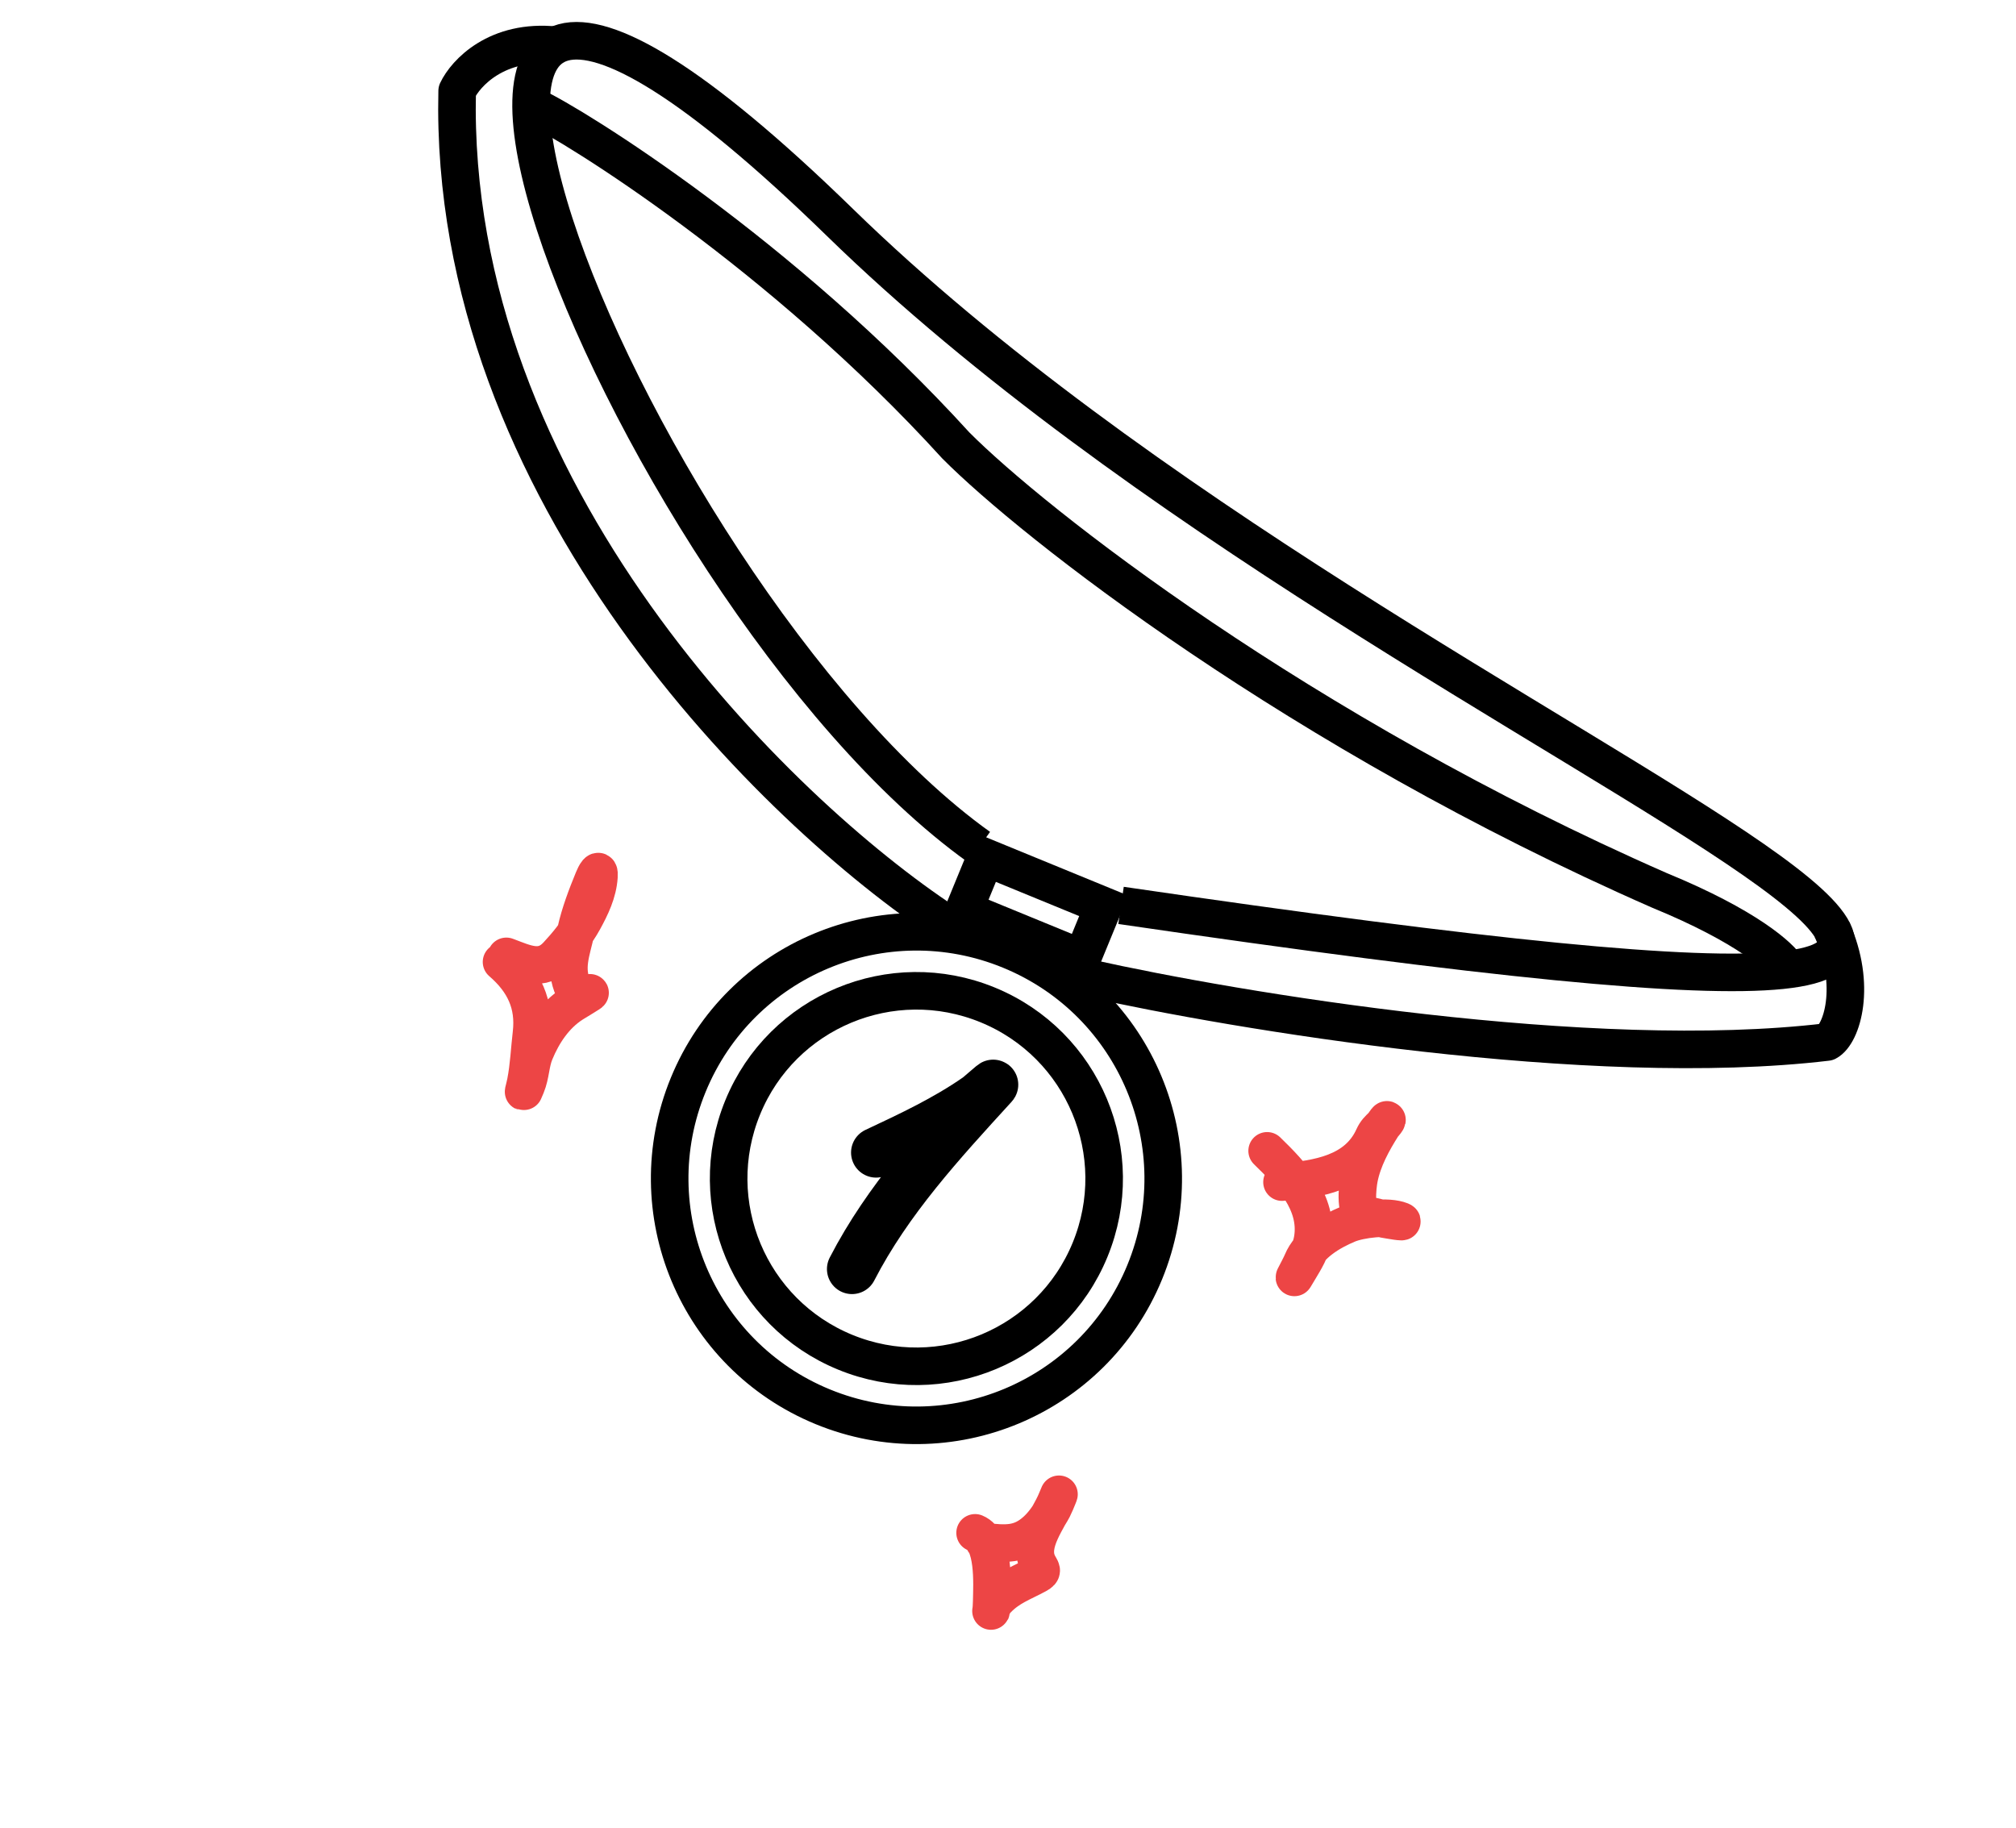 <?xml version="1.0" encoding="UTF-8"?> <svg xmlns="http://www.w3.org/2000/svg" width="161" height="146" viewBox="0 0 161 146" fill="none"> <circle cx="73.189" cy="94.126" r="19.703" transform="rotate(22.311 73.189 94.126)" stroke="black" stroke-width="3"></circle> <rect x="78.713" y="68.476" width="10.193" height="4.539" transform="rotate(22.311 78.713 68.476)" stroke="black" stroke-width="3"></rect> <path d="M78.194 67.659C49.517 47.149 20.157 -27.967 67.087 17.774C114.016 63.515 207.231 89.543 89.527 72.31" stroke="black" stroke-width="3" stroke-linejoin="round"></path> <path d="M75.468 73.671C62.173 64.905 35.769 39.352 36.509 7.264C37.178 5.841 39.687 3.119 44.373 3.615" stroke="black" stroke-width="3" stroke-linejoin="round"></path> <path d="M86.891 78.104C98.709 80.746 127.057 85.47 145.906 83.222C147.093 82.606 148.318 78.712 146.293 74.214" stroke="black" stroke-width="3" stroke-linejoin="round"></path> <path d="M42.623 8.5C45.905 10.017 62.433 20.296 76.331 35.574C82.46 41.739 103.707 58.471 132.539 71.117C139.513 73.979 142.233 76.453 142.721 77.332" stroke="black" stroke-width="3" stroke-linejoin="round"></path> <circle cx="73.185" cy="94.126" r="14.991" transform="rotate(22.311 73.185 94.126)" stroke="black" stroke-width="3"></circle> <path d="M102.382 94.41C105.21 94.178 108.374 93.709 109.687 90.818C109.881 90.391 110.096 90.194 110.432 89.872C110.826 89.496 110.931 89.1 110.417 89.911C109.607 91.187 108.827 92.62 108.537 94.11C108.425 94.686 108.085 97.248 109.214 97.114C109.568 97.072 110.162 97.298 110.521 97.36C110.97 97.437 112.302 97.677 111.881 97.504C110.864 97.087 108.628 97.359 107.637 97.773C106.234 98.36 104.581 99.341 103.983 100.798C103.776 101.302 102.875 102.886 103.745 101.404C104.212 100.611 104.692 99.887 104.84 98.927C105.282 96.055 103.107 93.766 101.195 91.913" stroke="#ED4545" stroke-width="3" stroke-linecap="round"></path> <path d="M78.591 123.119C80.297 123.318 81.472 123.414 82.766 122.229C83.297 121.742 83.757 121.102 84.094 120.462C84.32 120.033 84.882 118.569 84.351 119.864C83.741 121.349 82.096 123.253 82.894 124.884C83.132 125.373 83.367 125.466 82.811 125.766C81.616 126.413 80.583 126.741 79.613 127.761C78.944 128.465 79.165 129.419 79.198 127.903C79.227 126.504 79.435 123.063 77.872 122.422" stroke="#ED4545" stroke-width="3" stroke-linecap="round"></path> <path d="M40.437 76.381C41.965 76.951 43.255 77.627 44.491 76.302C45.273 75.463 46.039 74.531 46.592 73.523C47.197 72.418 47.746 71.289 47.832 70.01C47.89 69.162 47.534 69.865 47.385 70.229C46.845 71.545 46.312 72.943 46.003 74.331C45.61 76.102 45.052 77.324 45.803 78.985C46.039 79.507 46.629 79.511 47.078 79.308C47.391 79.165 45.99 79.995 45.719 80.169C44.312 81.072 43.343 82.53 42.718 84.053C42.352 84.944 42.396 85.817 42.022 86.728C41.648 87.64 41.87 87.045 41.99 86.424C42.24 85.142 42.291 83.843 42.443 82.544C42.718 80.194 41.862 78.386 40.053 76.827" stroke="#ED4545" stroke-width="3" stroke-linecap="round"></path> <path d="M69.966 92.051C72.744 90.749 75.538 89.437 78.046 87.691C78.302 87.512 79.519 86.416 79.293 86.664C75.096 91.261 70.897 95.815 68.041 101.353" stroke="black" stroke-width="4" stroke-linecap="round"></path> </svg> 